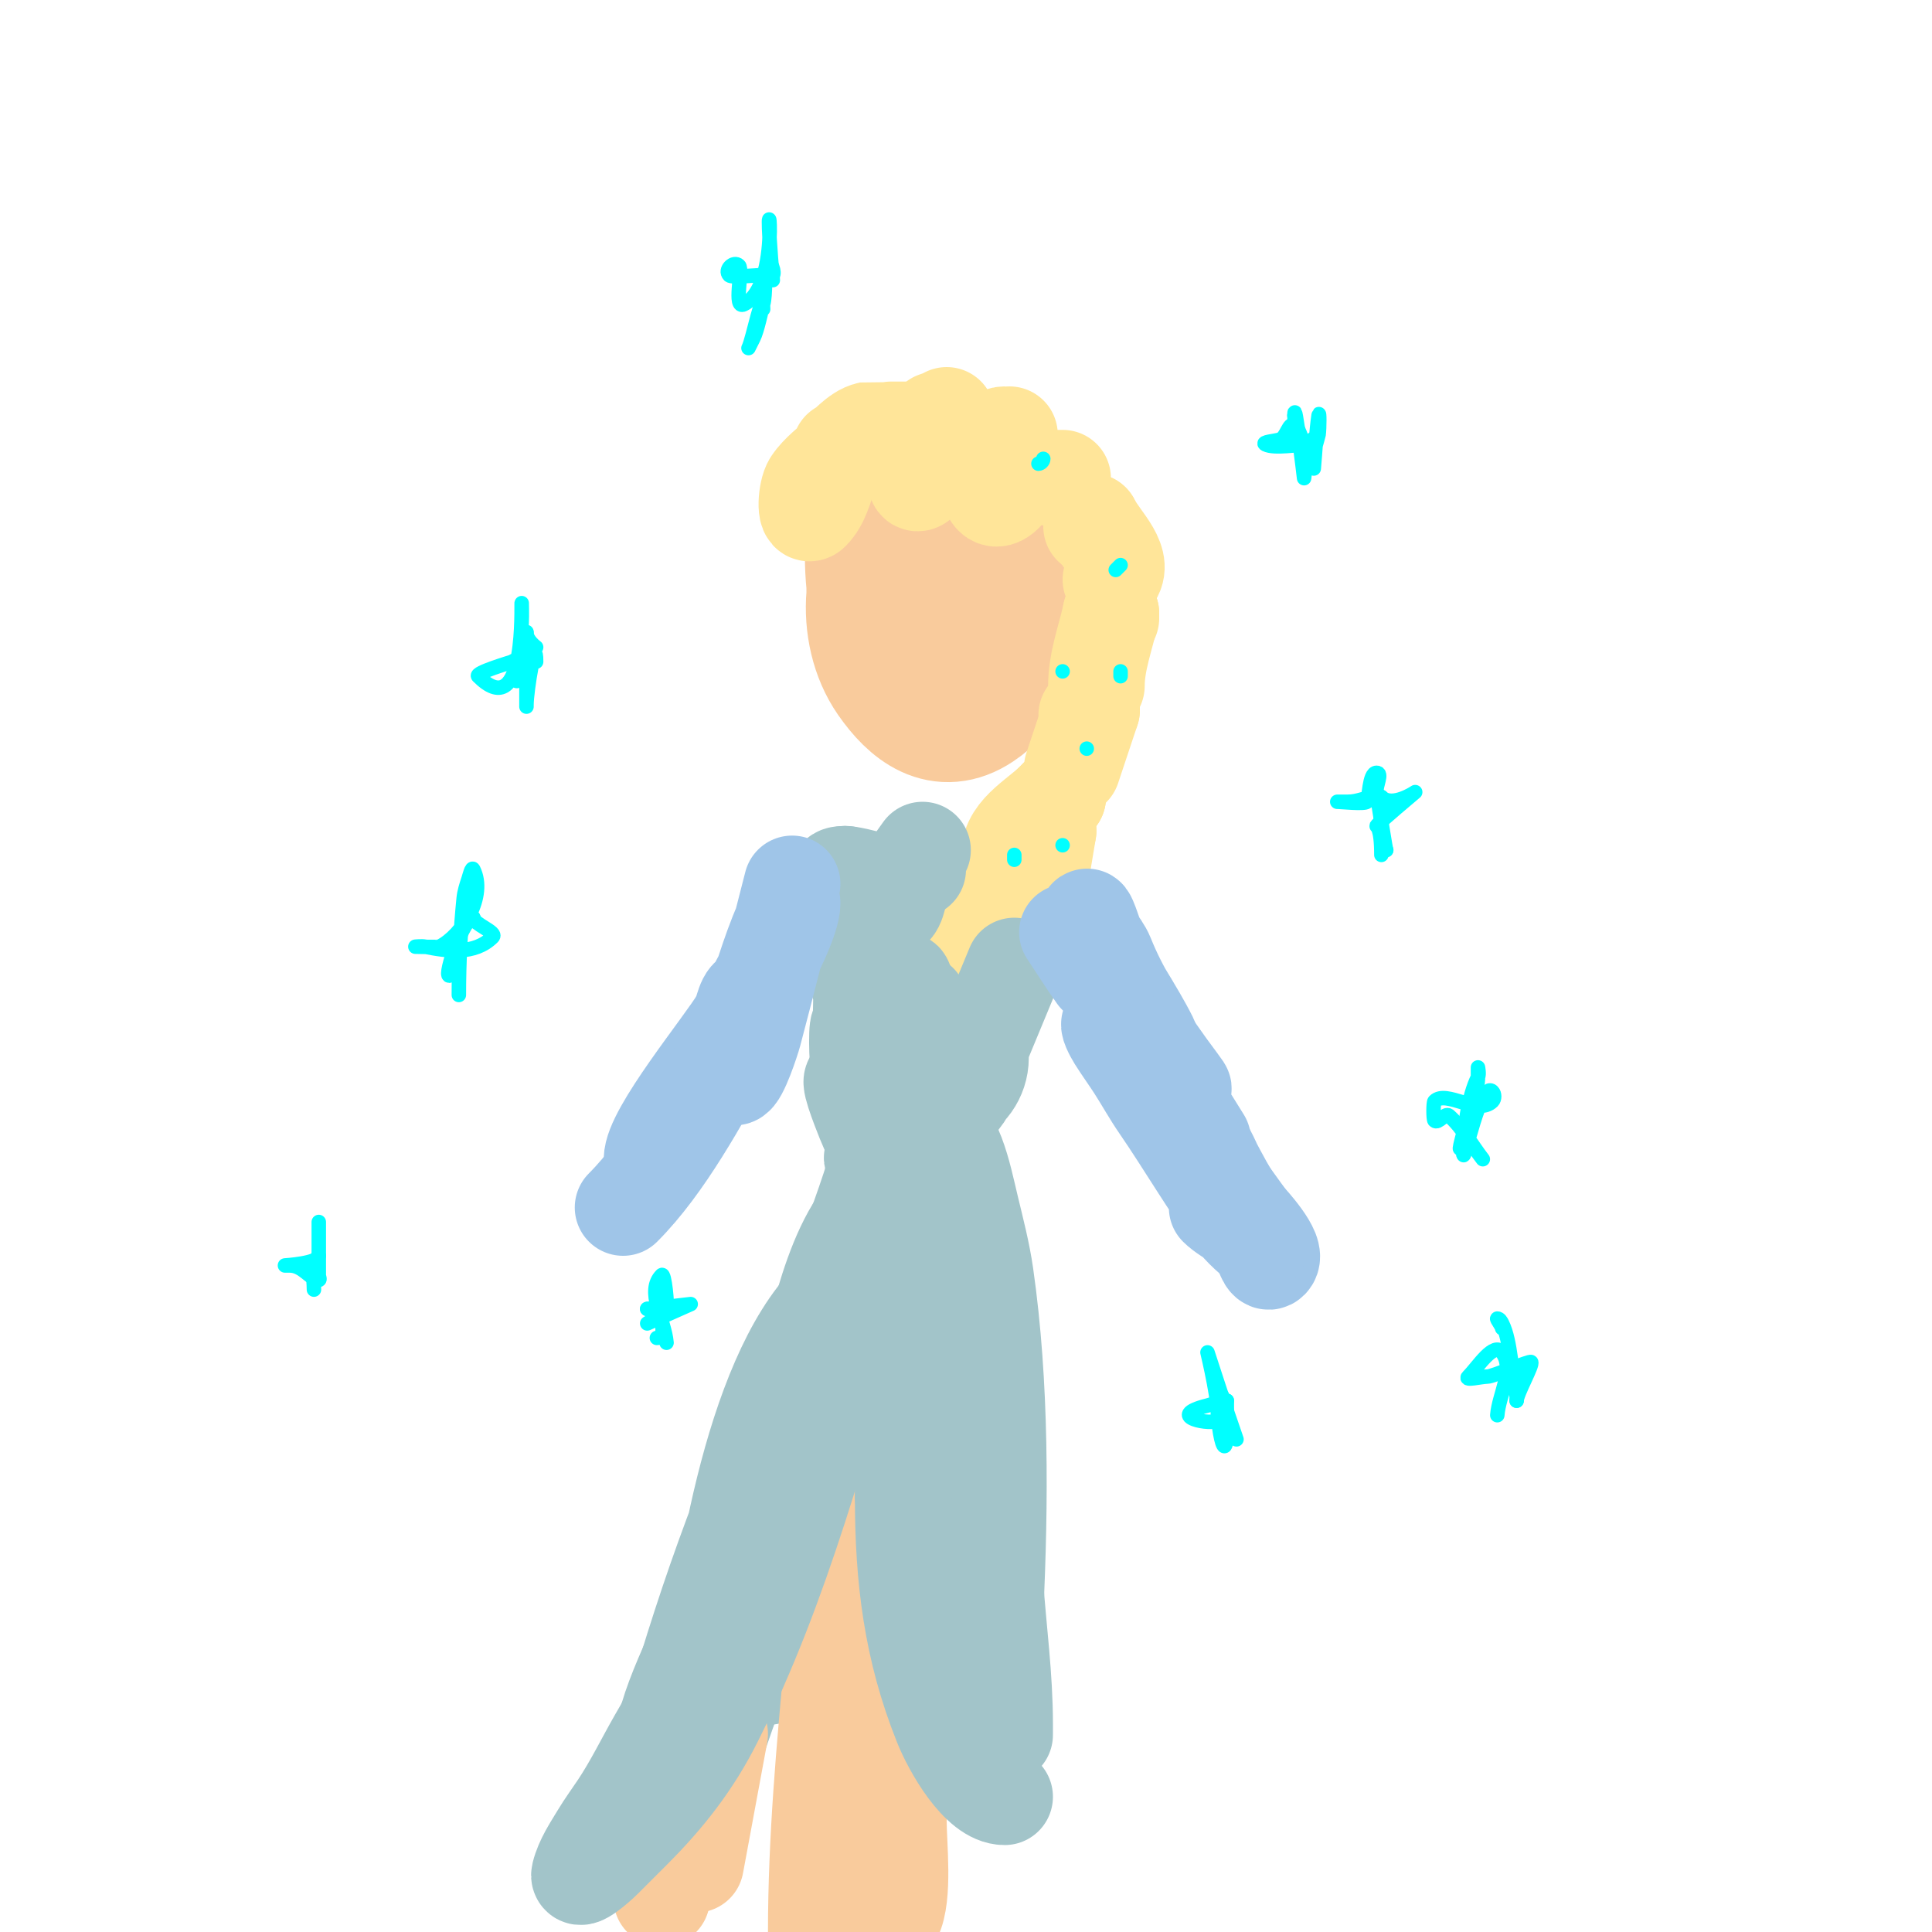 <svg viewBox='0 0 400 400' version='1.1' xmlns='http://www.w3.org/2000/svg' xmlns:xlink='http://www.w3.org/1999/xlink'><g fill='none' stroke='#f9cb9c' stroke-width='28' stroke-linecap='round' stroke-linejoin='round'><path d='M185,132c0.333,-4.333 0.199,-8.728 1,-13c3.488,-18.603 25.59,18.265 6,15c-10.421,-1.737 -4.707,-32.077 8,-23c8.288,5.92 9.053,27.316 -2,31c-15.907,5.302 -18.451,-23.295 -17,-32'/><path d='M181,110c15.406,-25.676 43.403,21.065 21,36c-7.004,4.669 -12.728,0.171 -17,-6c-6.411,-9.26 -5.413,-24.351 3,-32c17.724,-16.113 37.141,20.286 14,28'/></g>
<g fill='none' stroke='#ffe599' stroke-width='20' stroke-linecap='round' stroke-linejoin='round'><path d='M174,94c-2,2 -4.431,3.647 -6,6c-1.109,1.664 -1.414,7.414 0,6c3.932,-3.932 2.856,-11.928 9,-15c0.65,-0.325 12,-2 12,-2c0,0 -8.905,-0.019 -9,0c-2.734,0.547 -5.136,4 -6,4'/><path d='M174,93'/><path d='M196,86c-1,3.333 -0.912,7.216 -3,10c-1.167,1.556 -0.198,-10.198 1,-9c1.753,1.753 -2.431,13 -4,13c-1.82,0 3,-12 3,-12c0,0 1.447,2.447 2,3'/><path d='M195,91l0,0'/><path d='M209,90c-0.667,4.333 1.921,11.039 -2,13c-3.887,1.944 -3.346,-13 1,-13c1.105,0 -1,11.998 -1,6'/><path d='M218,99l2,0'/><path d='M226,108l0,1'/><path d='M226,108c1.961,3.921 7.505,8.495 4,12'/><path d='M230,127l0,1'/><path d='M230,127c-1.068,4.986 -3,9.901 -3,15'/><path d='M226,147l-1,1'/><path d='M226,147c-1.333,4 -2.667,8 -4,12'/><path d='M219,165l-1,1'/><path d='M219,165c-3.483,3.87 -10,6.793 -10,12'/><path d='M207,180l-1,1'/><path d='M207,180c-2.045,5.316 -1.972,11.972 -6,16'/><path d='M199,207l-1,1'/><path d='M199,207c-0.333,2.333 -0.667,4.667 -1,7'/><path d='M198,214'/><path d='M198,214c3.158,-4.561 9,-8.452 9,-14'/><path d='M209,193l0,-1'/><path d='M209,193c1.333,-3.667 2.551,-7.377 4,-11c0.124,-0.309 -1,0.333 -1,0'/><path d='M217,172l-1,1'/><path d='M217,172c-0.333,2 -0.667,4 -1,6'/><path d='M210,188l-1,1'/><path d='M201,206l0,0'/><path d='M201,206c-1.355,5.421 -5,10.412 -5,16'/><path d='M193,226l0,1'/><path d='M196,231l0,1'/></g>
<g fill='none' stroke='#a2c4c9' stroke-width='20' stroke-linecap='round' stroke-linejoin='round'><path d='M190,180'/><path d='M190,180c0,-3.216 -4,3 -4,3l5,-7c0,0 -3,4.971 -3,5'/><path d='M188,181c-1.981,1.981 -1.744,5.744 -3,7c-0.583,0.583 -2.345,-4.345 -3,-5c-0.873,-0.873 -6.079,-2 -7,-2'/><path d='M175,181c-4.904,0 2.727,2.906 4,8c1.498,5.994 0,11.488 0,18'/><path d='M179,207c0,0.586 -5.317,-14.683 -3,-17c0.745,-0.745 0.851,1.956 1,3c0.24,1.683 0.812,3.311 1,5c0.83,7.473 0,15.462 0,23c0,1.667 0,5 0,5c0,0 0.208,-12.166 0,-13c-0.691,-2.762 -0.6,7.201 0,9'/><path d='M178,222c0,1.7 -0.202,3.798 1,5'/><path d='M179,221c2.177,8.707 4.162,17.485 7,26c0.105,0.316 0,1 0,1c0,0 0.298,-1.404 0,-2c-2.154,-4.309 -5.146,-9.365 -7,-14c-1.021,-2.552 -3.944,-9.944 -2,-8c3.877,3.877 2.568,19 8,19'/><path d='M210,200c-5,12 -9.915,24.036 -15,36c-0.259,0.609 -5.696,12 -5,12c0.471,0 0.851,-0.553 1,-1c1.848,-5.543 4.255,-12.51 7,-18c0.537,-1.075 1.527,-1.895 2,-3c0.83,-1.938 0.831,-4.246 2,-6c0.261,-0.392 1,-1.471 1,-1c0,8.316 -10.832,13.503 -14,4c-1.522,-4.565 -5.298,-15.053 -2,-20c0.755,-1.133 2,13.182 2,15'/><path d='M189,218c0,7.133 0.258,-7.773 1,-10c0.843,-2.53 0.331,5.354 0,8c-0.619,4.95 -4,10.097 -4,15c0,0.667 0,2 0,2c0,0 -1.269,-10.657 -1,-12c0.829,-4.144 1.536,-2.749 1,1c-0.194,1.361 -0.667,2.667 -1,4'/><path d='M185,226c-0.076,0.455 -1.707,14 -4,14c-1.491,0 1.333,-2.667 2,-4c0.253,-0.507 2.094,-9 3,-9c4.191,0 -3.086,14.477 -4,16c-0.383,0.639 -0.255,2 -1,2c-0.236,0 1,-5.471 1,-6c0,-4.439 2,-8.659 2,-13'/><path d='M184,226c0,15.066 -9.21,30.657 -12,46c-3.819,21.002 -3.268,44.804 -10,65'/><path d='M162,337c0,1.202 -1.804,11.196 -3,10c-1.859,-1.859 1.464,-20.452 2,-23c4.529,-21.512 9.332,-43.044 16,-64c0.869,-2.73 1.807,-10.807 4,-13c2.014,-2.014 -2,5.333 -3,8c-1.11,2.961 -1.826,6.064 -3,9c-3.173,7.933 -5.933,16.025 -9,24c-9.498,24.695 -17.252,51.503 -29,75'/><path d='M137,363c0,-9.036 7.891,-22.605 11,-31c8.448,-22.81 17.345,-49.517 31,-70c0.555,-0.832 0.243,2.03 0,3c-0.511,2.045 -1.333,4 -2,6c-1,3 -1.874,6.045 -3,9c-7.566,19.862 -15.271,39.813 -22,60c-1.925,5.775 -3.075,12.225 -5,18c-0.568,1.703 -3.269,6.269 -2,5c4.972,-4.972 7.169,-16.896 9,-23c3.68,-12.267 8.245,-24.113 13,-36'/><path d='M167,304c2,-6.667 4.312,-13.248 6,-20c0.824,-3.298 1.106,-6.72 2,-10c1.109,-4.068 2.927,-7.922 4,-12c0.6,-2.279 0.613,-4.675 1,-7c0.656,-3.937 7.02,-32.951 13,-18c0.956,2.391 1.368,4.471 2,7'/><path d='M195,244c5.649,28.245 8.957,55.398 11,84c0.7,9.793 2,19.147 2,29c0,0.889 0,4.444 0,0c0,-2.399 -0.43,-3.151 -1,-6c-0.398,-1.988 -0.776,-3.985 -1,-6c-0.443,-3.989 -0.637,-8.003 -1,-12c-0.67,-7.371 -1.783,-14.7 -3,-22c-2.16,-12.958 -3.55,-25.947 -5,-39'/><path d='M197,272c-1.149,-10.345 -1.205,-20.662 -2,-31c-0.269,-3.498 -5.168,-18.865 -2,-12c1.562,3.384 3.673,6.517 5,10c1.353,3.552 2.113,7.304 3,11c1.114,4.641 2.325,9.275 3,14c3.248,22.738 3.091,47.084 2,70c-0.345,7.244 -0.807,14.843 -2,22c-0.333,2 -0.776,3.985 -1,6c-0.184,1.656 0,6.667 0,5c0,-2.357 -0.538,-4.689 -1,-7'/><path d='M202,360c-2.963,-17.778 -7.053,-36.003 -8,-54c-0.605,-11.501 -0.278,-22.523 -2,-34c-0.156,-1.04 -2.166,-26.583 -5,-28c-2.209,-1.105 -3.471,4.765 -4,6c-3.043,7.101 -5.934,14.561 -8,22c-2.915,10.495 -4.124,21.576 -7,32c-5.381,19.506 -13.588,38.763 -20,58'/><path d='M148,362c-0.333,2 -0.443,4.05 -1,6c-0.782,2.738 -2.251,5.252 -3,8c-5.649,20.714 2.646,-21.341 3,-25c2.081,-21.506 8.387,-65.387 25,-82c0.85,-0.85 -1.463,1.925 -2,3c-0.943,1.886 -1.217,4.043 -2,6c-3.495,8.737 -7.402,17.305 -11,26c-10.188,24.621 -17.56,49.241 -24,75'/><path d='M133,379c0,2.365 -1.444,9 3,9c1.175,0 1.958,-9.5 2,-10c0.807,-9.685 0.847,-17.54 4,-27c6.549,-19.646 14.931,-38.56 22,-58c4.865,-13.379 6.99,-33.99 17,-44'/><path d='M181,249c5.156,0 0,15.75 0,20'/></g>
<g fill='none' stroke='#9fc5e8' stroke-width='20' stroke-linecap='round' stroke-linejoin='round'><path d='M221,193c2,3 3.904,6.066 6,9c0.433,0.607 -0.723,-1.308 -1,-2c-0.631,-1.578 -2.202,-6.202 -1,-5c4.539,4.539 7.68,13.467 11,19c0.485,0.808 1.333,2.667 2,2c0.236,-0.236 0.149,-0.702 0,-1c-3.047,-6.095 -7.224,-11.753 -10,-18c-0.729,-1.64 -1.432,-3.297 -2,-5c-0.236,-0.707 -1,-2.745 -1,-2c0,2.981 2.893,5.232 4,8c1.384,3.46 3.083,6.804 5,10'/><path d='M234,208c1.667,3.333 3.19,6.742 5,10c0.817,1.471 8.774,11.032 5,6c-6.298,-8.397 -12.261,-17.522 -17,-27c-0.943,-1.886 -2,-6 -2,-6c0,0 3.246,6.712 5,10c4.917,9.219 8.218,18.327 14,27c0.349,0.524 5,8 5,8c0,0 -1.821,-2.821 -3,-4'/><path d='M246,232c-1,-1.333 -2,-2.667 -3,-4c-1,-1.333 -2.031,-2.644 -3,-4c-8.683,-12.156 5.743,8.84 8,12c0.384,0.538 4,7 4,7c0,0 -1.658,-4.211 -3,-6c-2.348,-3.13 -6.596,-7.994 -9,-12c-1.534,-2.557 -4,-8 -4,-8c0,0 4.723,7.413 8,12c4.916,6.883 6.546,11.427 11,19c1.971,3.351 4.262,6.523 6,10c0.537,1.075 1.15,3.85 2,3c1.762,-1.762 -4.497,-8.329 -5,-9'/><path d='M258,252c-6.414,-8.979 -13.096,-17.653 -19,-27c-1.957,-3.099 -5.025,-11.013 -9,-13c-0.943,-0.471 0.441,2.106 1,3c1.274,2.038 2.7,3.978 4,6c1.7,2.645 3.218,5.409 5,8c5.389,7.838 10.343,16.458 16,24c1.281,1.708 5.955,5.909 5,4c-1.29,-2.581 -6.701,-4.701 -9,-7'/><path d='M164,183c-2.667,10.333 -5.269,20.683 -8,31c-0.348,1.315 -2.868,9 -4,9c-2.749,0 1.192,-5.373 2,-8c1.955,-6.354 3.725,-12.745 6,-19c0.613,-1.687 1.271,-3.36 2,-5c0.605,-1.362 2,-5.491 2,-4c0,6.013 -13.923,29.076 -17,34c-2.454,3.927 -4.617,8.029 -7,12c-0.857,1.429 -2.075,2.613 -3,4c-0.667,1 -2,4.202 -2,3c0,-5.706 14.638,-23.396 18,-29c1,-1.667 1.056,-5 3,-5'/><path d='M156,206c-2.137,2.137 -3.57,8.457 -5,11c-6.024,10.709 -13.264,24.264 -22,33'/></g>
<g fill='none' stroke='#f9cb9c' stroke-width='20' stroke-linecap='round' stroke-linejoin='round'><path d='M181,293c2.752,16.514 6.808,33.31 8,50c0.815,11.416 -3,22.62 -3,34c0,4.961 1.232,15.536 -1,20c-0.211,0.422 -1,1 -1,1c0,0 -0.832,-3.979 -1,-6c-0.221,-2.657 0.331,-5.354 0,-8c-2.599,-20.792 -6.686,-41.981 -8,-63c-0.52,-8.317 0,-16.667 0,-25c0,-1.264 1,-11.805 1,-10'/><path d='M176,286c0,38.226 -7,75.727 -7,114'/><path d='M149,359l-5,27'/><path d='M137,393c0,-9.319 2.452,-15.084 5,-24c0.999,-3.495 5.511,-16.873 2,-4c-0.555,2.034 -1.489,3.955 -2,6c-0.824,3.298 -1.176,6.702 -2,10c-0.844,3.376 -2,6.667 -3,10'/></g>
<g fill='none' stroke='#a2c4c9' stroke-width='20' stroke-linecap='round' stroke-linejoin='round'><path d='M179,267c-9.051,30.171 -16.885,60.769 -31,89c-4.475,8.95 -9.98,15.98 -17,23c-2,2 -4,4 -6,6c-1.374,1.374 -5.471,4.886 -5,3c0.723,-2.892 2.466,-5.443 4,-8c1.237,-2.061 2.667,-4 4,-6c2.981,-4.472 5.333,-9.333 8,-14c4.369,-7.646 9.062,-15.123 13,-23'/><path d='M149,337c8.307,-16.615 19.375,-32.055 27,-49c2.373,-5.273 5,-13.026 5,-19c0,-3.162 -1.46,-10.54 1,-13c0.707,-0.707 -0.141,2.01 0,3c0.24,1.683 0.667,3.333 1,5c0.667,3.333 1.392,6.655 2,10c2.169,11.929 2,23.874 2,36'/><path d='M187,310c0,16.809 1.784,31.461 8,47c1.962,4.906 7.652,15 13,15'/></g>
<g fill='none' stroke='#00ffff' stroke-width='3' stroke-linecap='round' stroke-linejoin='round'><path d='M95,206c0,-6.606 0.345,-13.446 1,-20c0.137,-1.368 0.565,-2.696 1,-4c0.236,-0.707 0.667,-2.667 1,-2c2.738,5.475 -2.205,13.603 -7,16c-0.235,0.118 -5,0 -5,0c0,0 1.346,-0.131 2,0c4.495,0.899 10.232,1.768 14,-2c1.017,-1.017 -4,-2.665 -4,-4'/><path d='M98,190c-2.072,0 -6.117,12 -5,12'/><path d='M307,240c-2.333,-3 -4.159,-6.475 -7,-9c-0.788,-0.7 -2.255,1.745 -3,1c-0.267,-0.267 -0.267,-3.733 0,-4c2.435,-2.435 8.984,3.016 12,0c0.471,-0.471 0.471,-1.529 0,-2c-2.482,-2.482 -6,15.036 -6,13'/><path d='M303,239c0,-4.93 0.976,-11.951 3,-16c0.298,-0.596 0,-2 0,-2c0,0 0,1.333 0,2c0,5.506 -6.861,25.013 -2,8c0.33,-1.156 1.463,-1.925 2,-3'/><path d='M107,141c0.333,-4 0.733,-7.995 1,-12c0.089,-1.33 0,-5.333 0,-4c0,3.741 0.264,24.264 -9,15c-0.695,-0.695 6.667,-2.834 7,-3c1.738,-0.869 5,-3 5,-3c0,0 -2,-1.436 -2,-3'/><path d='M109,131c0,-1.471 0,8.342 0,10c0,1.667 0,6.667 0,5c0,-3.123 2,-14.816 2,-9'/><path d='M160,58c-2.629,-28.915 2.928,0.536 -6,5c-2.227,1.113 -0.131,-7.131 -1,-8c-1.098,-1.098 -3.098,0.902 -2,2c0.516,0.516 5.14,0 6,0'/><path d='M157,57c0.412,0 2.735,0.265 3,0c0.475,-0.475 -0.368,-3.264 -1,-2c-0.867,1.734 -0.399,5.895 -1,8c-0.427,1.495 -1.201,5.402 -2,7c-0.333,0.667 -1.333,2.667 -1,2c0.897,-1.794 3,-12.69 3,-8'/><path d='M272,97c0.333,-3.667 0.479,-7.355 1,-11c0.189,-1.32 0.189,2.68 0,4c-0.035,0.244 -2,7 -2,7c0,0 -1.479,-8.239 -3,-9c-1.219,-0.61 -1.579,2.526 -3,3c-1,0.333 -3.943,0.529 -3,1c1.875,0.937 6.802,0 9,0'/><path d='M271,92c0.471,0 1.333,-0.667 1,-1c-1.074,-1.074 -2,8 -2,8c0,0 -2,-17.071 -2,-13'/><path d='M268,86c0,2.948 0.659,4.318 2,7'/><path d='M286,177c0,-5.898 -1.05,-5.9 -1,-6c0.248,-0.497 8,-7 8,-7c0,0 -4.757,3.243 -7,1c-0.646,-0.646 0,4.674 0,7c0,1.374 0.028,3.028 1,4'/><path d='M287,176c0,0.635 -1.526,-9.157 -2,-12c-0.219,-1.315 1.333,-4 0,-4c-1.606,0 -1.488,5.488 -2,6c-0.509,0.509 -5.376,0 -6,0c-0.667,0 1.333,0 2,0c2.323,0 3.677,-1 6,-1'/><path d='M285,165c0.333,0 0.667,0 1,0'/><path d='M138,278c-0.389,-4.662 -4.308,-10.692 -1,-14c0.601,-0.601 1.237,6.289 1,7c-0.214,0.643 -4,3 -4,3l9,-4c0,0 -8.485,1 -9,1'/><path d='M134,271c3.002,0 4.344,6 2,6'/><path d='M66,265c0,-4 0,-12 0,-12c0,0 0,0.667 0,1c0,3.333 0,6.667 0,10c0,0.333 0.333,1 0,1c-1.66,0 -3.223,-3 -6,-3c-0.333,0 -1,0 -1,0c0,0 7,-0.436 7,-2'/><path d='M66,260c-1.725,1.725 -1,4.625 -1,7'/><path d='M256,298c-2.105,-5.964 -6,-18 -6,-18c0,0 2.919,12.162 2,14c-0.602,1.205 -11.4,-0.65 -2,-3c1.333,-0.333 2.626,-1 4,-1'/><path d='M254,290c0,1.667 0,3.333 0,5c0,12.657 -3.346,-6 -1,-6'/><path d='M310,293c0.333,-4.333 3.608,-9.523 1,-13c-1.72,-2.294 -4.972,2.972 -7,5c-0.943,0.943 2.667,0 4,0c1.098,0 8.693,-3.307 9,-3c0.483,0.483 -3,6.555 -3,8c0,1.333 0,1.333 0,0'/><path d='M314,290c0,-0.333 0.081,-0.677 0,-1c-1.068,-4.27 -1.136,-11.272 -3,-15c-0.211,-0.422 -0.529,-1 -1,-1c-0.233,0 1,1.567 1,2'/><path d='M210,177l0,1'/><path d='M220,175l0,0'/><path d='M220,139l0,0'/><path d='M232,139l0,1'/><path d='M225,155l0,0'/><path d='M232,117l-1,1'/><path d='M216,95c0,0.471 -0.529,1 -1,1'/></g>
</svg>